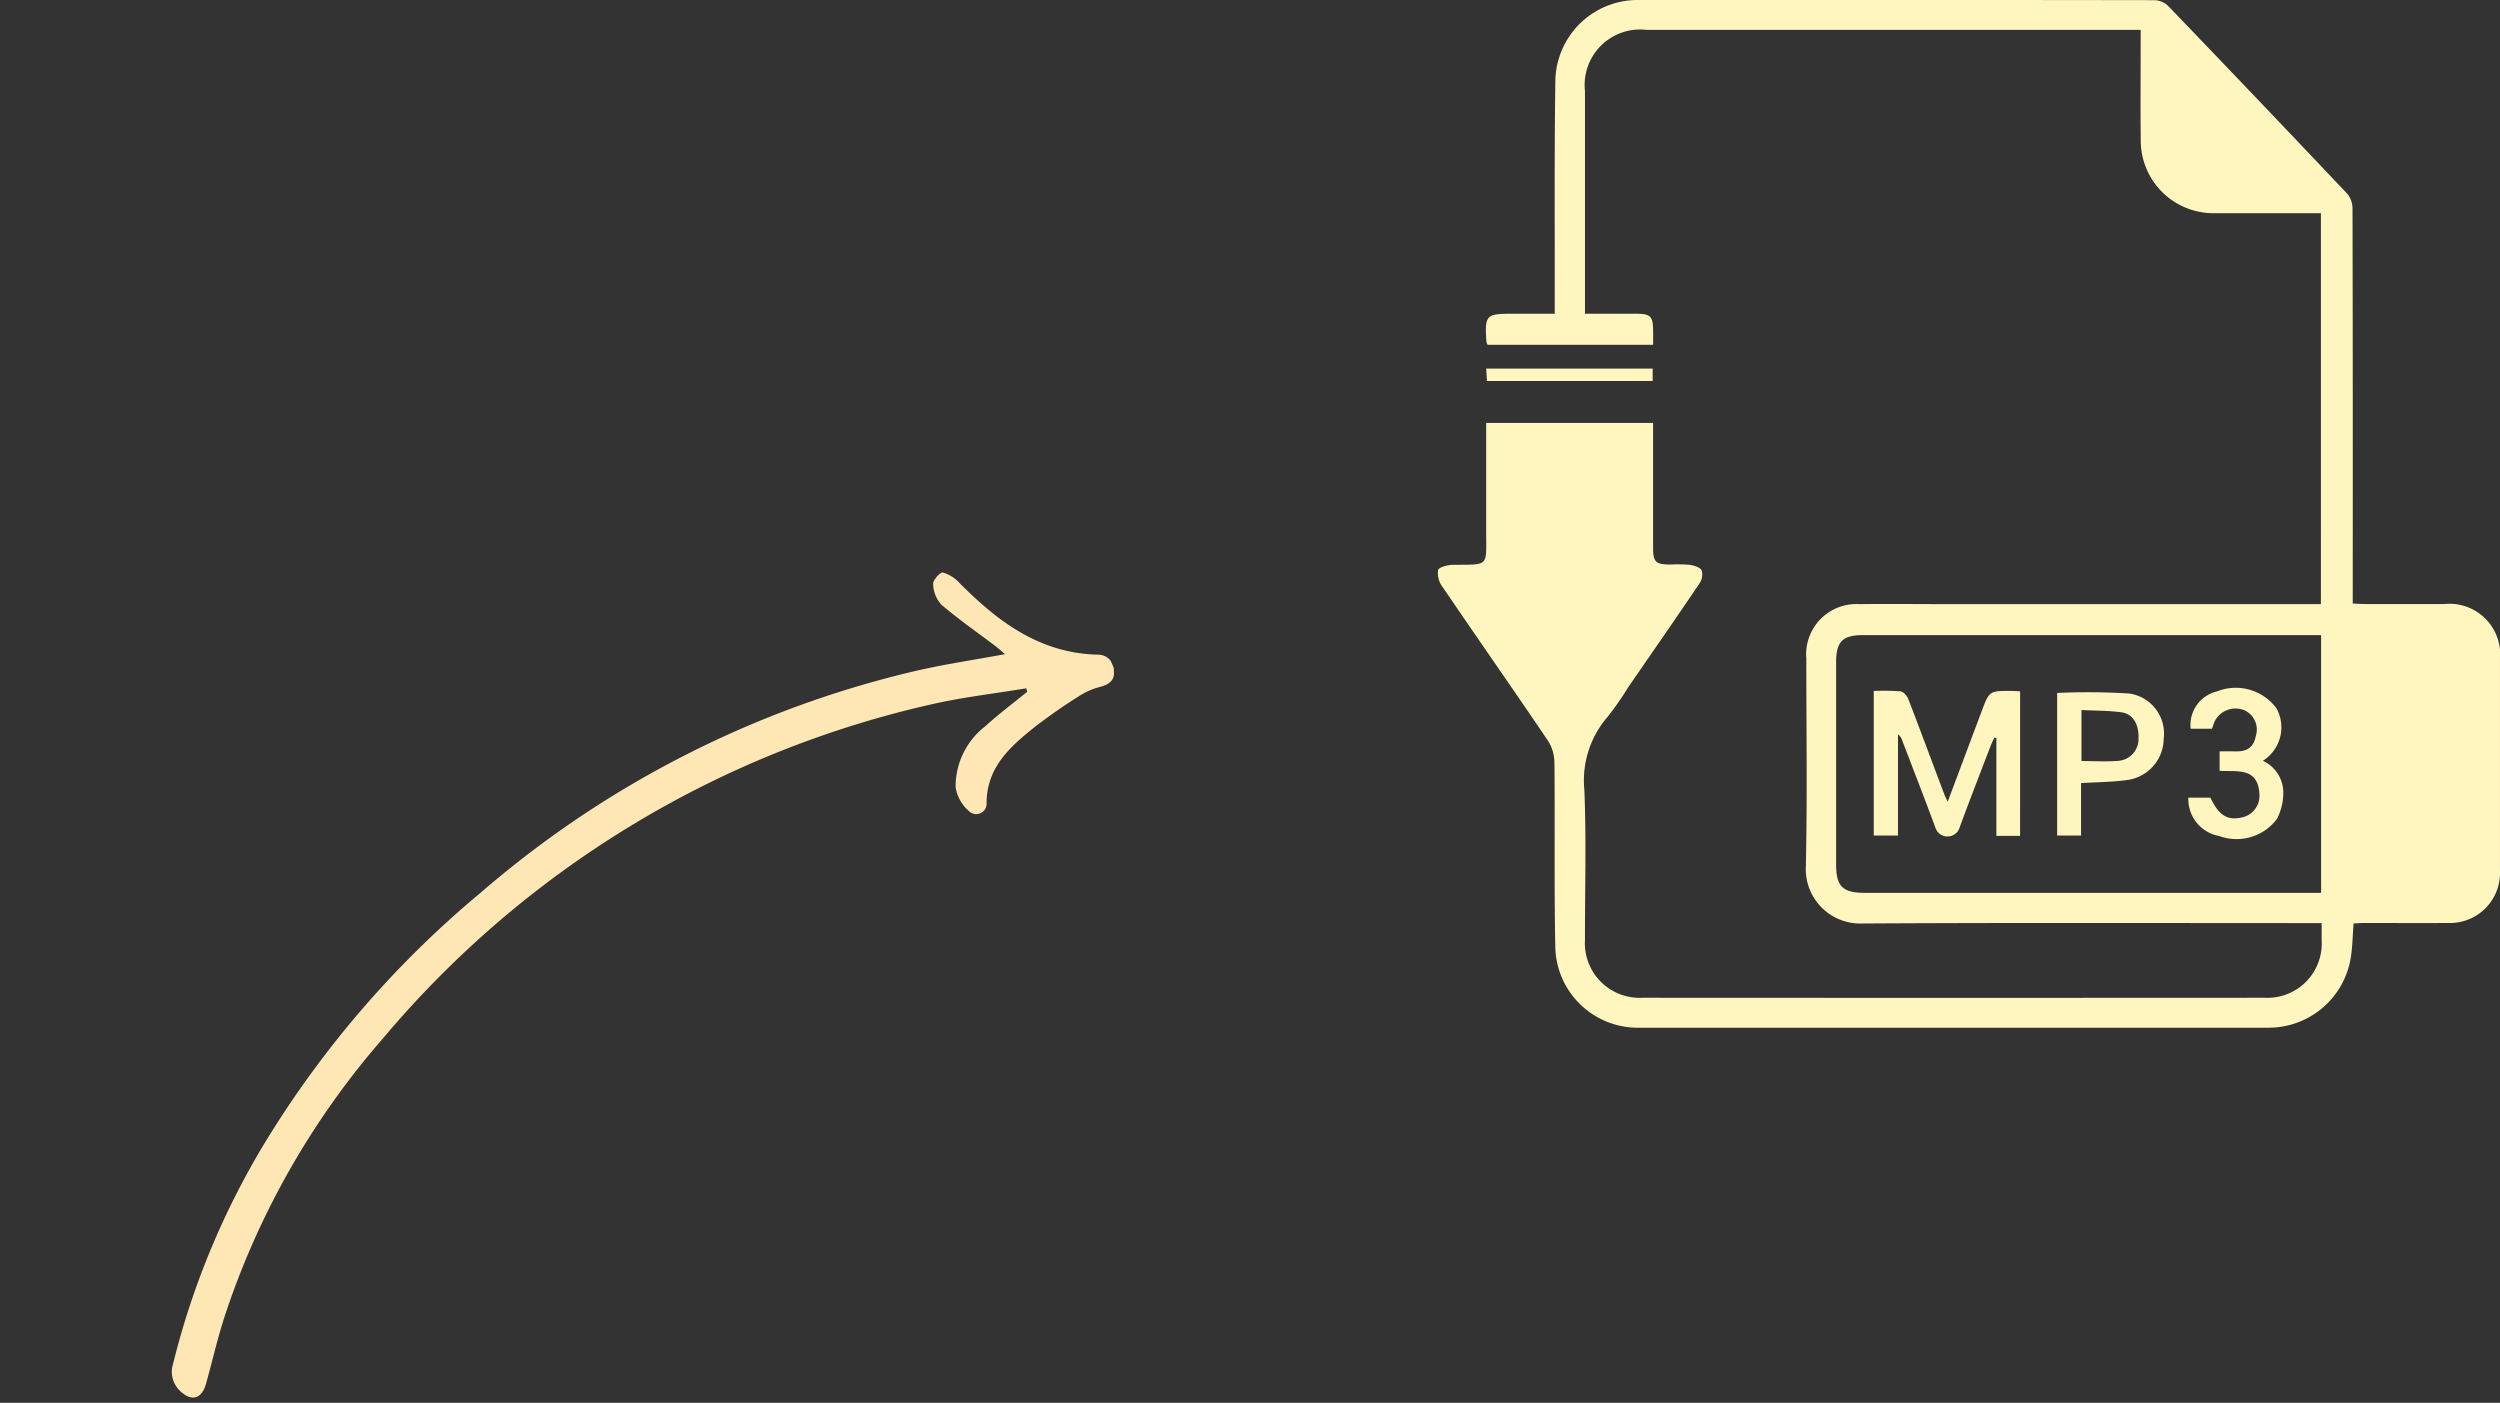 <svg xmlns="http://www.w3.org/2000/svg" xmlns:xlink="http://www.w3.org/1999/xlink" width="141.457" height="79.373" viewBox="0 0 141.457 79.373"><rect x="0" y="0" width="141.457" height="79.373" fill="#333333" stroke="none"/><defs><clipPath id="clip-path"><rect id="Rectangle_22" data-name="Rectangle 22" width="60.11" height="58.152" fill="none"></rect></clipPath><clipPath id="clip-path-2"><rect id="Rectangle_21" data-name="Rectangle 21" width="64.743" height="26.454" fill="none"></rect></clipPath></defs><g id="Group_78" data-name="Group 78" transform="translate(-54.653 -1557.848)"><g id="Group_35" data-name="Group 35" transform="translate(136 1557.848)"><g id="Group_34" data-name="Group 34" clip-path="url(#clip-path)"><path id="Path_42052" data-name="Path 42052" d="M51.823,52.263c-.045.616-.057,1.2-.134,1.768a4.713,4.713,0,0,1-4.718,4.12q-17.787,0-35.575,0a4.668,4.668,0,0,1-4.74-4.545c-.068-3.5-.014-7-.049-10.495A2.327,2.327,0,0,0,6.234,41.9c-1.97-2.907-3.982-5.787-5.958-8.69a1.3,1.3,0,0,1-.252-.951c.058-.179.562-.3.869-.3,2.038-.021,1.851.135,1.853-1.858q0-2.744,0-5.489v-.683H12.19v.649q0,3.227,0,6.454c0,.753.155.9.921.912a9,9,0,0,1,1.142.015c.249.035.594.138.689.319a.9.9,0,0,1-.134.744c-1.326,1.963-2.678,3.908-4.022,5.858a17.251,17.251,0,0,1-1.17,1.679A5.5,5.5,0,0,0,8.3,44.692c.117,2.83.03,5.669.034,8.5a3.094,3.094,0,0,0,3.242,3.264q17.607.011,35.214,0a3.074,3.074,0,0,0,3.229-3.265c0-.3,0-.595,0-.959h-.757c-8.407,0-16.814-.027-25.221.022a3.08,3.08,0,0,1-3.208-3.229c.087-3.919.026-7.841.026-11.762a2.846,2.846,0,0,1,3.017-3.079c1.665-.02,3.331,0,5,0h21.1V12.063h-.621q-2.679,0-5.357,0A4.115,4.115,0,0,1,39.783,7.89c-.023-1.829-.005-3.659-.005-5.489V1.689H11.809A3.139,3.139,0,0,0,8.334,5.146q0,5.942,0,11.883v.722h2.8c.947,0,1.058.115,1.058,1.081v.679H2.827a.69.69,0,0,1-.068-.175c-.1-1.5-.027-1.584,1.453-1.584H6.624c0-.291,0-.526,0-.761.007-4.182-.026-8.365.038-12.546A4.657,4.657,0,0,1,11.257,0q14.657-.012,29.314.01a1.18,1.18,0,0,1,.765.329q5.095,5.3,10.146,10.64a1.348,1.348,0,0,1,.283.856q.023,10.767.012,21.534v.78c.251.012.463.029.674.029,1.5,0,3.01,0,4.515,0a2.87,2.87,0,0,1,3.143,3.136q0,5.972,0,11.943a2.837,2.837,0,0,1-2.937,2.969c-1.585.007-3.17,0-4.755,0-.2,0-.39.016-.594.026M49.988,35.938H24.039c-1.125,0-1.493.376-1.493,1.526q0,5.728,0,11.456c0,1.236.37,1.6,1.629,1.6H49.988Z" transform="translate(0 0)" fill="#fff6bf"></path><path id="Path_42053" data-name="Path 42053" d="M21.993,95.52v.7H12.617c-.013-.213-.026-.42-.043-.7Z" transform="translate(-9.828 -74.662)" fill="#fff6bf"></path><path id="Path_42054" data-name="Path 42054" d="M121.273,187.2h-1.341v-5.53l-.115-.031c-.067.146-.141.289-.2.439-.6,1.571-1.212,3.138-1.792,4.717a.716.716,0,0,1-1.321,0c-.616-1.672-1.265-3.331-1.9-4.995a.7.7,0,0,0-.24-.347v5.728h-1.371V179a13.1,13.1,0,0,1,1.517.021c.164.02.368.255.438.437.693,1.793,1.361,3.6,2.038,5.394.041.109.1.212.191.419.662-1.767,1.289-3.44,1.918-5.113.44-1.171.44-1.171,1.711-1.158.14,0,.279.012.468.021Z" transform="translate(-88.318 -139.903)" fill="#fff6bf"></path><path id="Path_42055" data-name="Path 42055" d="M161.874,184.513v2.964h-1.352V179.41a37.3,37.3,0,0,1,4.079.033A2.288,2.288,0,0,1,166.551,182a2.378,2.378,0,0,1-2.1,2.34c-.826.114-1.668.115-2.58.171m.028-1.249c.733,0,1.431.046,2.12-.013a1.235,1.235,0,0,0,1.107-1.282c.03-.768-.311-1.369-.952-1.46-.739-.1-1.5-.092-2.275-.131Z" transform="translate(-125.47 -140.201)" fill="#fff6bf"></path><path id="Path_42056" data-name="Path 42056" d="M194.533,184.546h1.248c.461.986.946,1.3,1.736,1.128a1.245,1.245,0,0,0,1.033-1.346c-.085-1.523-1.278-1.237-2.25-1.3v-1.1c.3,0,.574-.008.847,0,.725.026,1.079-.23,1.205-.884a1.2,1.2,0,0,0-.663-1.449,1.329,1.329,0,0,0-1.656.606c-.067.142-.11.3-.165.444h-1.206a1.949,1.949,0,0,1,1.475-2.106,2.871,2.871,0,0,1,3.379.949,2.234,2.234,0,0,1-.769,2.972,1.993,1.993,0,0,1,1.157,1.863,3.311,3.311,0,0,1-.356,1.423,2.859,2.859,0,0,1-3.278.969,2.117,2.117,0,0,1-1.738-2.173" transform="translate(-152.055 -139.413)" fill="#fff6bf"></path></g></g><g id="Group_36" data-name="Group 36" transform="translate(47.653 1594.87) rotate(-23)"><g id="Group_32" data-name="Group 32" transform="translate(-0.59 19.304)" clip-path="url(#clip-path-2)"><path id="Path_42051" data-name="Path 42051" d="M59.385,5.644c-1.706-.379-3.323-.8-4.962-1.093A57.687,57.687,0,0,0,26.789,6.477a56.892,56.892,0,0,0-16.538,8.091,44.873,44.873,0,0,0-9.893,9.65A1.473,1.473,0,0,0,.129,25.78c.34.813.942.9,1.5.208.831-1.039,1.609-2.12,2.48-3.122A45.6,45.6,0,0,1,18.46,11.917,56.906,56.906,0,0,1,54.423,6.626c1.788.317,3.541.838,5.311,1.265-.01.064-.017.131-.025.2-.982.288-1.981.528-2.943.87a4.3,4.3,0,0,0-2.9,2.527,2.22,2.22,0,0,0,.151,1.49.588.588,0,0,0,1.118,0c.813-1.875,2.514-2.418,4.24-2.9a31.664,31.664,0,0,1,3.122-.642,4.084,4.084,0,0,1,1.165.02c.476.057.868-.025,1.017-.528a.889.889,0,0,0-.469-1.205C61.222,6.373,59.729,3.8,58.584.925a2.059,2.059,0,0,0-.637-.91c-.119-.082-.684.176-.754.379a1.806,1.806,0,0,0-.035,1.257c.578,1.158,1.272,2.259,1.919,3.385.1.176.183.362.307.607" transform="translate(0 0.001)" fill="#ffe7b5"></path></g></g></g></svg>